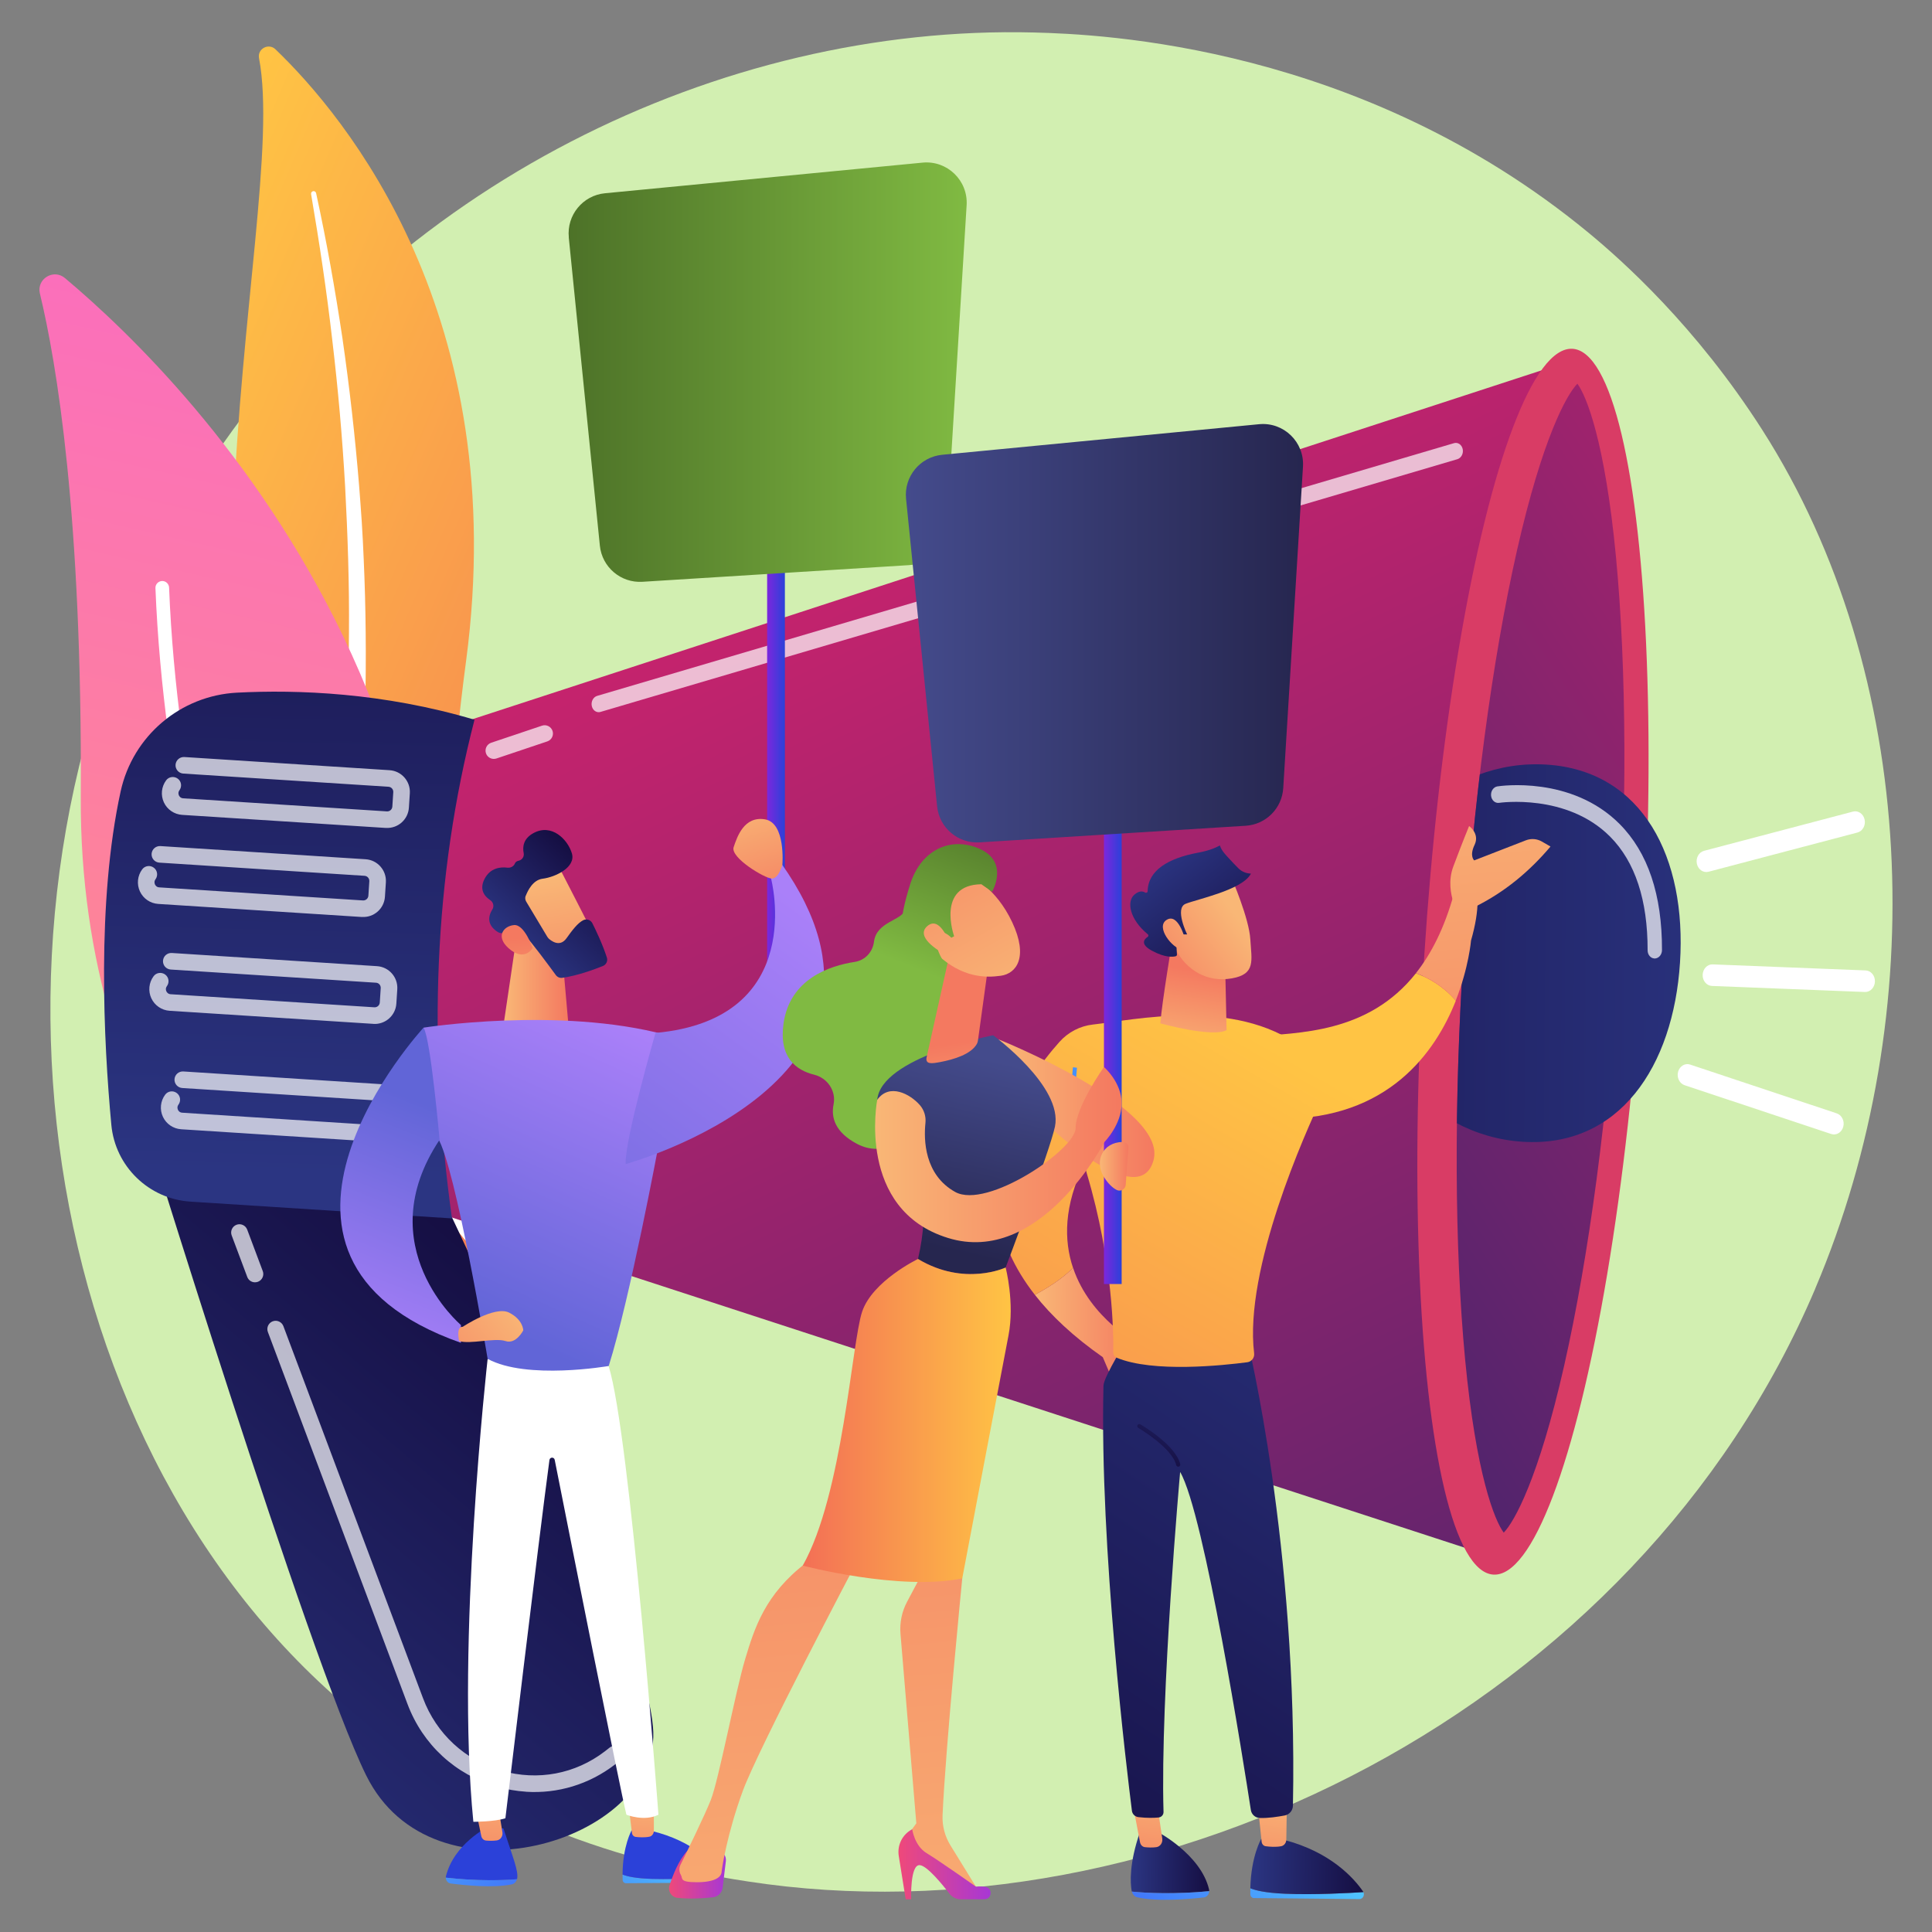 <?xml version="1.0" encoding="UTF-8"?>
<svg xmlns="http://www.w3.org/2000/svg" version="1.1" xmlns:xlink="http://www.w3.org/1999/xlink" viewBox="0 0 3710 3710">
  <rect x="0" y="0" width="3710" height="3710" fill="#808080" stroke="none"/>
  <!-- Generator: Adobe Illustrator 29.2.1, SVG Export Plug-In . SVG Version: 2.1.0 Build 116)  -->
  <defs>
    <style>
      .st0 {
        fill: url(#linear-gradient2);
      }

      .st1 {
        fill: url(#linear-gradient36);
      }

      .st2 {
        fill: url(#linear-gradient39);
      }

      .st3 {
        fill: #d2efb1;
      }

      .st4 {
        fill: url(#linear-gradient34);
      }

      .st5 {
        fill: url(#Sfumatura_senza_nome_2);
      }

      .st6 {
        fill: url(#linear-gradient33);
      }

      .st7 {
        fill: url(#linear-gradient10);
      }

      .st8 {
        fill: url(#linear-gradient32);
      }

      .st9 {
        fill: url(#Sfumatura_senza_nome3);
      }

      .st10 {
        fill: url(#linear-gradient21);
      }

      .st11 {
        fill: url(#linear-gradient37);
      }

      .st12 {
        fill: url(#linear-gradient27);
      }

      .st13 {
        fill: url(#linear-gradient35);
      }

      .st14, .st15, .st16 {
        fill: #fff;
      }

      .st17 {
        fill: url(#linear-gradient26);
      }

      .st18 {
        fill: url(#linear-gradient1);
      }

      .st19 {
        fill: url(#linear-gradient9);
      }

      .st20 {
        fill: url(#linear-gradient18);
      }

      .st21 {
        fill: url(#linear-gradient23);
      }

      .st22 {
        fill: url(#linear-gradient43);
      }

      .st15 {
        opacity: .7;
      }

      .st23 {
        fill: url(#linear-gradient8);
      }

      .st24 {
        fill: url(#linear-gradient11);
      }

      .st25 {
        fill: none;
      }

      .st26 {
        fill: url(#linear-gradient16);
      }

      .st27 {
        fill: url(#linear-gradient24);
      }

      .st28 {
        fill: url(#Sfumatura_senza_nome_41);
      }

      .st29 {
        fill: url(#linear-gradient30);
      }

      .st30 {
        fill: url(#Sfumatura_senza_nome_42);
      }

      .st31 {
        fill: url(#Sfumatura_senza_nome_86);
      }

      .st32 {
        fill: url(#linear-gradient22);
      }

      .st33 {
        isolation: isolate;
      }

      .st34 {
        fill: url(#linear-gradient29);
      }

      .st35 {
        fill: url(#linear-gradient19);
      }

      .st36 {
        fill: url(#linear-gradient12);
      }

      .st37 {
        fill: url(#Sfumatura_senza_nome_52);
      }

      .st38 {
        fill: url(#linear-gradient42);
      }

      .st39 {
        fill: url(#linear-gradient28);
      }

      .st40 {
        fill: url(#linear-gradient40);
      }

      .st41 {
        fill: url(#linear-gradient7);
      }

      .st42 {
        fill: url(#linear-gradient20);
      }

      .st43 {
        fill: url(#linear-gradient4);
      }

      .st44 {
        fill: url(#linear-gradient31);
      }

      .st45 {
        fill: url(#linear-gradient14);
      }

      .st46 {
        fill: url(#linear-gradient5);
      }

      .st47 {
        fill: url(#Sfumatura_senza_nome);
      }

      .st48 {
        fill: url(#linear-gradient3);
      }

      .st49 {
        fill: url(#Sfumatura_senza_nome_861);
      }

      .st50 {
        fill: url(#linear-gradient38);
      }

      .st51 {
        fill: url(#Sfumatura_senza_nome_36);
      }

      .st52 {
        fill: url(#linear-gradient25);
      }

      .st53 {
        fill: url(#Sfumatura_senza_nome_79);
      }

      .st54 {
        fill: url(#linear-gradient15);
      }

      .st55 {
        fill: url(#linear-gradient17);
      }

      .st56 {
        fill: url(#Sfumatura_senza_nome1);
      }

      .st57 {
        fill: url(#linear-gradient6);
      }

      .st58 {
        fill: url(#Sfumatura_senza_nome2);
      }

      .st16 {
        mix-blend-mode: soft-light;
      }

      .st59 {
        fill: url(#linear-gradient13);
      }

      .st60 {
        fill: url(#linear-gradient45);
      }

      .st61 {
        fill: url(#linear-gradient);
      }

      .st62 {
        fill: url(#linear-gradient44);
      }

      .st63 {
        fill: url(#Sfumatura_senza_nome_4);
      }

      .st64 {
        clip-path: url(#clippath);
      }

      .st65 {
        fill: url(#linear-gradient41);
      }
    </style>
    <linearGradient id="Sfumatura_senza_nome" data-name="Sfumatura senza nome" x1="3618.8" y1="1414.3" x2="5213.7" y2="1414.3" gradientTransform="translate(-2670.4 -1693.5) rotate(23.1)" gradientUnits="userSpaceOnUse">
      <stop offset="0" stop-color="#ffc444"/>
      <stop offset="1" stop-color="#f36f56"/>
    </linearGradient>
    <linearGradient id="Sfumatura_senza_nome_2" data-name="Sfumatura senza nome 2" x1="-2446.2" y1="3675.3" x2="-489.9" y2="3675.3" gradientTransform="translate(-2841.9 -653.1) rotate(-77.1)" gradientUnits="userSpaceOnUse">
      <stop offset="0" stop-color="#ff9085"/>
      <stop offset="1" stop-color="#fb6fbb"/>
    </linearGradient>
    <linearGradient id="linear-gradient" x1="987.7" y1="3330.4" x2="1847.5" y2="2177" gradientTransform="translate(-678.2 154.3) rotate(3.7)" gradientUnits="userSpaceOnUse">
      <stop offset="0" stop-color="#2b3582"/>
      <stop offset="1" stop-color="#150e42"/>
    </linearGradient>
    <linearGradient id="linear-gradient1" x1="2312.9" y1="613.9" x2="3779.2" y2="3225.4" gradientTransform="translate(-678.2 154.3) rotate(3.7)" gradientUnits="userSpaceOnUse">
      <stop offset="0" stop-color="#cb236d"/>
      <stop offset="1" stop-color="#4c246d"/>
    </linearGradient>
    <linearGradient id="linear-gradient2" x1="7224.7" y1="-155.4" x2="5184" y2="783.2" gradientTransform="translate(4398.3 -1875.4) rotate(90)" gradientUnits="userSpaceOnUse">
      <stop offset="0" stop-color="#fdf53f"/>
      <stop offset="1" stop-color="#d93c65"/>
    </linearGradient>
    <linearGradient id="linear-gradient3" x1="4880.4" y1="584.4" x2="3118.2" y2="1917.2" xlink:href="#linear-gradient1"/>
    <clipPath id="clippath">
      <path class="st25" d="M2887.6,2943.1c-17.4-23.3-53-110.9-74.2-333.1-20.4-214.7-21.5-491.5-3-779.5,18.5-288,54.9-562.4,102.5-772.8,49.3-217.6,95.8-300.1,116.1-320.9,17.4,23.3,53,110.9,74.2,333.1,20.4,214.7,271.2,507.5,252.8,795.5-18.5,288-304.6,546.4-352.2,756.8-49.3,217.6-95.8,300.1-116.1,320.9Z"/>
    </clipPath>
    <linearGradient id="linear-gradient4" x1="4184.1" y1="1414.3" x2="2699.7" y2="1499.4" xlink:href="#linear-gradient"/>
    <linearGradient id="linear-gradient5" x1="1349.7" y1="2016.5" x2="1286.8" y2="433.1" xlink:href="#linear-gradient"/>
    <linearGradient id="linear-gradient6" x1="5076.5" y1="1503.7" x2="5110.6" y2="1503.7" gradientTransform="translate(-3603.5)" gradientUnits="userSpaceOnUse">
      <stop offset="0" stop-color="#7c27dd"/>
      <stop offset="1" stop-color="#2b41d9"/>
    </linearGradient>
    <linearGradient id="Sfumatura_senza_nome_4" data-name="Sfumatura senza nome 4" x1="1091.8" y1="714.6" x2="1856.3" y2="714.6" gradientUnits="userSpaceOnUse">
      <stop offset="0" stop-color="#4d7228"/>
      <stop offset="1" stop-color="#80ba42"/>
    </linearGradient>
    <linearGradient id="linear-gradient7" x1="-855.9" y1="4019.9" x2="-847.7" y2="3774.7" gradientTransform="translate(82.8) rotate(-180) scale(1 -1)" xlink:href="#linear-gradient6"/>
    <linearGradient id="linear-gradient8" x1="-564.5" y1="3392.4" x2="-1069.8" y2="3789.1" gradientTransform="translate(82.8) rotate(-180) scale(1 -1)" gradientUnits="userSpaceOnUse">
      <stop offset="0" stop-color="#53d8ff"/>
      <stop offset="1" stop-color="#3840f7"/>
    </linearGradient>
    <linearGradient id="linear-gradient9" x1="5537.1" y1="3398.5" x2="5509.7" y2="3637.8" gradientTransform="translate(-4588.7)" gradientUnits="userSpaceOnUse">
      <stop offset="0" stop-color="#f9b776"/>
      <stop offset="1" stop-color="#f47960"/>
    </linearGradient>
    <linearGradient id="linear-gradient10" x1="6002.7" y1="3510.1" x2="5514.1" y2="3893.7" gradientTransform="translate(-4588.7)" xlink:href="#linear-gradient8"/>
    <linearGradient id="linear-gradient11" x1="5861.8" y1="4171.6" x2="5870" y2="3926.4" gradientTransform="translate(-4588.7)" xlink:href="#linear-gradient6"/>
    <linearGradient id="linear-gradient12" x1="5826" y1="3429.1" x2="5800.3" y2="3652.9" xlink:href="#linear-gradient9"/>
    <linearGradient id="linear-gradient13" x1="3744.8" y1="1881.3" x2="3867.8" y2="1881.3" gradientTransform="translate(-2776.9)" xlink:href="#linear-gradient9"/>
    <linearGradient id="linear-gradient14" x1="1155.4" y1="1762.8" x2="973.2" y2="2003.8" gradientTransform="translate(-1029.7 1317.7) rotate(-46.7)" xlink:href="#linear-gradient9"/>
    <linearGradient id="linear-gradient15" x1="1016.3" y1="1820.7" x2="1233.9" y2="1820.7" gradientTransform="translate(-1029.7 1317.7) rotate(-46.7)" xlink:href="#linear-gradient"/>
    <linearGradient id="linear-gradient16" x1="888.6" y1="1953.7" x2="1034.7" y2="1803.7" gradientTransform="translate(-1029.7 1317.7) rotate(-46.7)" xlink:href="#linear-gradient9"/>
    <linearGradient id="Sfumatura_senza_nome_36" data-name="Sfumatura senza nome 36" x1="1150.3" y1="1945.1" x2="889.2" y2="2524.3" gradientUnits="userSpaceOnUse">
      <stop offset="0" stop-color="#aa80f9"/>
      <stop offset="1" stop-color="#6165d7"/>
    </linearGradient>
    <linearGradient id="Sfumatura_senza_nome_86" data-name="Sfumatura senza nome 86" x1="701.1" y1="2589.9" x2="876.8" y2="2143.6" gradientUnits="userSpaceOnUse">
      <stop offset="0" stop-color="#aa80f9"/>
      <stop offset="1" stop-color="#6165d7"/>
    </linearGradient>
    <linearGradient id="Sfumatura_senza_nome_861" data-name="Sfumatura senza nome 86" x1="1574.5" y1="1761.4" x2="962.1" y2="2596.9" xlink:href="#Sfumatura_senza_nome_86"/>
    <linearGradient id="linear-gradient17" x1="-2309.2" y1="1534.1" x2="-2379.4" y2="1764.7" gradientTransform="translate(-881.9) rotate(-180) scale(1 -1)" xlink:href="#linear-gradient9"/>
    <linearGradient id="linear-gradient18" x1="3774.8" y1="2508.8" x2="3555.9" y2="2695.7" gradientTransform="translate(-2776.9)" xlink:href="#linear-gradient9"/>
    <linearGradient id="linear-gradient19" x1="7239.2" y1="2476.6" x2="7440.4" y2="2476.6" gradientTransform="translate(-5212.2 -55.8) rotate(.9)" xlink:href="#linear-gradient9"/>
    <linearGradient id="linear-gradient20" x1="7441.5" y1="3511.8" x2="7592.4" y2="3511.8" gradientTransform="translate(-5212.2 -55.8) rotate(.9)" xlink:href="#linear-gradient"/>
    <linearGradient id="linear-gradient21" x1="7819.2" y1="3333.8" x2="7270.4" y2="3764.8" gradientTransform="translate(-5212.2 -55.8) rotate(.9)" xlink:href="#linear-gradient8"/>
    <linearGradient id="linear-gradient22" x1="7483.5" y1="3340" x2="7454.7" y2="3591.6" gradientTransform="translate(-5212.2 -55.8) rotate(.9)" xlink:href="#linear-gradient9"/>
    <linearGradient id="linear-gradient23" x1="7916.7" y1="3458" x2="7367.9" y2="3889" gradientTransform="translate(-5212.2 -55.8) rotate(.9)" xlink:href="#linear-gradient8"/>
    <linearGradient id="linear-gradient24" x1="7671.3" y1="3515.8" x2="7888.5" y2="3515.8" gradientTransform="translate(-5212.2 -55.8) rotate(.9)" xlink:href="#linear-gradient"/>
    <linearGradient id="linear-gradient25" x1="7718.2" y1="3366.9" x2="7689.4" y2="3618.5" gradientTransform="translate(-5212.2 -55.8) rotate(.9)" xlink:href="#linear-gradient9"/>
    <linearGradient id="linear-gradient26" x1="8060.7" y1="2216.8" x2="7138.9" y2="3647.1" gradientTransform="translate(-5212.2 -55.8) rotate(.9)" xlink:href="#linear-gradient"/>
    <linearGradient id="Sfumatura_senza_nome1" data-name="Sfumatura senza nome" x1="5174.4" y1="1983.8" x2="4411.4" y2="3313.5" gradientTransform="translate(-2776.9)" xlink:href="#Sfumatura_senza_nome"/>
    <linearGradient id="linear-gradient27" x1="7454.5" y1="1821.7" x2="7226.7" y2="2240.2" gradientTransform="translate(-5212.2 -55.8) rotate(.9)" xlink:href="#linear-gradient8"/>
    <linearGradient id="linear-gradient28" x1="7543.7" y1="2600.8" x2="7466.4" y2="2738.4" gradientTransform="translate(-5212.2 -55.8) rotate(.9)" xlink:href="#linear-gradient"/>
    <linearGradient id="Sfumatura_senza_nome2" data-name="Sfumatura senza nome" x1="5279.3" y1="2044" x2="4516.3" y2="3373.7" gradientTransform="translate(-2776.9)" xlink:href="#Sfumatura_senza_nome"/>
    <linearGradient id="linear-gradient29" x1="4555.7" y1="4053" x2="3882.3" y2="4914.6" gradientTransform="translate(-3355.5 1529.8) rotate(-43.1)" xlink:href="#linear-gradient9"/>
    <linearGradient id="linear-gradient30" x1="4645.8" y1="4123.5" x2="3972.4" y2="4985" gradientTransform="translate(-3355.5 1529.8) rotate(-43.1)" xlink:href="#linear-gradient9"/>
    <linearGradient id="linear-gradient31" x1="65.1" y1="2038.7" x2="93.3" y2="1865.1" gradientTransform="translate(2214.3)" xlink:href="#linear-gradient9"/>
    <linearGradient id="linear-gradient32" x1="157.9" y1="1754.3" x2="-33.8" y2="1901" gradientTransform="translate(2214.3)" xlink:href="#linear-gradient9"/>
    <linearGradient id="linear-gradient33" x1="10.2" y1="1648.6" x2="183.8" y2="1872.2" gradientTransform="translate(2214.3)" xlink:href="#linear-gradient"/>
    <linearGradient id="linear-gradient34" x1="134.2" y1="1723.2" x2="-57.6" y2="1869.9" gradientTransform="translate(2214.3)" xlink:href="#linear-gradient9"/>
    <linearGradient id="linear-gradient35" x1="5520.7" y1="2128" x2="5820.2" y2="2128" gradientTransform="translate(-3603.5)" xlink:href="#linear-gradient9"/>
    <linearGradient id="linear-gradient36" x1="5723.4" y1="2003.1" x2="5757.4" y2="2003.1" xlink:href="#linear-gradient6"/>
    <linearGradient id="Sfumatura_senza_nome_52" data-name="Sfumatura senza nome 52" x1="1739.5" y1="1215.9" x2="2502.3" y2="1215.9" gradientUnits="userSpaceOnUse">
      <stop offset="0" stop-color="#444b8c"/>
      <stop offset="1" stop-color="#26264f"/>
    </linearGradient>
    <linearGradient id="Sfumatura_senza_nome_41" data-name="Sfumatura senza nome 4" x1="-7310.5" y1="1528.7" x2="-7181.5" y2="1852.2" gradientTransform="translate(-5445) rotate(-180) scale(1 -1)" xlink:href="#Sfumatura_senza_nome_4"/>
    <linearGradient id="linear-gradient37" x1="-6839" y1="3600" x2="-6729.6" y2="3600" gradientTransform="translate(-5445) rotate(-180) scale(1 -1)" gradientUnits="userSpaceOnUse">
      <stop offset="0" stop-color="#a737d5"/>
      <stop offset="1" stop-color="#ef497a"/>
    </linearGradient>
    <linearGradient id="linear-gradient38" x1="-7301.1" y1="4031.2" x2="-7143.7" y2="2191.8" gradientTransform="translate(-5445) rotate(-180) scale(1 -1)" xlink:href="#linear-gradient9"/>
    <linearGradient id="linear-gradient39" x1="-7347.1" y1="3580" x2="-7170.1" y2="3580" xlink:href="#linear-gradient37"/>
    <linearGradient id="linear-gradient40" x1="-6984.5" y1="4058.6" x2="-6827.1" y2="2218.7" gradientTransform="translate(-5445) rotate(-180) scale(1 -1)" xlink:href="#linear-gradient9"/>
    <linearGradient id="Sfumatura_senza_nome_79" data-name="Sfumatura senza nome 79" x1="1880.3" y1="2029" x2="1794.9" y2="2394.5" gradientUnits="userSpaceOnUse">
      <stop offset="0" stop-color="#444b8c"/>
      <stop offset="1" stop-color="#26264f"/>
    </linearGradient>
    <linearGradient id="Sfumatura_senza_nome3" data-name="Sfumatura senza nome" x1="-2251.4" y1="2727.7" x2="-1852" y2="2727.7" gradientTransform="translate(-310.5) rotate(-180) scale(1 -1)" xlink:href="#Sfumatura_senza_nome"/>
    <linearGradient id="linear-gradient41" x1="-7318.4" y1="2218.1" x2="-7288.8" y2="2001.8" gradientTransform="translate(-5445) rotate(-180) scale(1 -1)" xlink:href="#linear-gradient9"/>
    <linearGradient id="linear-gradient42" x1="-7393" y1="1939.3" x2="-7135" y2="1480.2" gradientTransform="translate(-5445) rotate(-180) scale(1 -1)" xlink:href="#linear-gradient9"/>
    <linearGradient id="Sfumatura_senza_nome_42" data-name="Sfumatura senza nome 4" x1="-7337.5" y1="1539.5" x2="-7208.5" y2="1863" gradientTransform="translate(-5445) rotate(-180) scale(1 -1)" xlink:href="#Sfumatura_senza_nome_4"/>
    <linearGradient id="linear-gradient43" x1="-7338.1" y1="1970.1" x2="-7080.1" y2="1511.1" gradientTransform="translate(-5445) rotate(-180) scale(1 -1)" xlink:href="#linear-gradient9"/>
    <linearGradient id="linear-gradient44" x1="5283.9" y1="2217.2" x2="5757.4" y2="2217.2" gradientTransform="translate(-3603.5)" xlink:href="#linear-gradient9"/>
    <linearGradient id="linear-gradient45" x1="5715.5" y1="2239.6" x2="5770.3" y2="2239.6" gradientTransform="translate(-3603.5)" xlink:href="#linear-gradient9"/>
  </defs>
  <g class="st33">
    <g id="Livello_1">
      <g>
        <path class="st3" d="M3486,2474.2c-343.2,808.1-1257.4,1260.8-2050.3,1138.7-129-19.9-482.7-79.1-795.8-358.3C37.1,2717.1-91.8,1652.6,394.4,902.4,748.3,356.4,1382.8,46.9,1985.6,62.4c129.9,3.3,627.5,23.9,1064.8,384.5,64.2,53,205.9,178.8,333.6,378.5,299.8,468.9,325.6,1122.1,101.9,1648.8Z"/>
        <g>
          <path class="st47" d="M497.4,111.6c-3.4-17.9,18.4-29.6,31.6-16.9,133.7,128.3,454.1,511.7,366,1174.6-110.5,831.8,59.7,1137.6,273.6,1325.3,0,0-295.6-90.4-478.9-400.8C239.8,1431.7,558.4,430.3,497.4,111.6Z"/>
          <path class="st16" d="M597.4,372.9c15.9,92.9,29.9,186.1,40.6,279.6,11.1,93.5,19.4,187.2,24.7,281.1,5,93.9,8.2,187.9,7.4,281.9-.4,94-4.8,187.8-9.5,282.1-4.2,94.2-9,189.1-4.1,284.7,4.8,95.4,21.1,191.9,54.5,282.4,8.4,22.6,17.2,45.1,27.2,66.8,9.6,22,20.3,43.5,31.2,64.8,22.2,42.6,47.3,83.8,75.3,122.9,56.2,78.1,124.3,147.6,199.5,206.7,7.9,6.2,19.4,4.8,25.6-3.1,6.1-7.8,4.9-19-2.7-25.2h0c-17.9-14.9-35.6-30-52.5-45.8-8.6-7.8-16.9-15.9-25.2-23.9-8.1-8.3-16.5-16.2-24.3-24.8-31.8-33.5-61.3-69.3-87.9-107-53.6-75.1-96.3-158.7-128.4-245.1-15.6-43.4-27.9-87.9-36.8-133.2-8.8-45.3-14.2-91.4-16.9-137.8-5.5-92.8-1.5-186.8,2-281,3.4-94.2,6.2-189,5.1-283.7-.4-47.3-1.7-94.7-3.8-142-.9-23.6-2.3-47.3-3.7-70.9-1.6-23.6-3.3-47.2-5.2-70.8-7.7-94.3-18.4-188.3-31.9-281.9-14-93.5-30.5-186.6-50.6-278.9-.6-2.6-3.2-4.3-5.8-3.7-2.6.6-4.2,3-3.8,5.6Z"/>
        </g>
        <g>
          <path class="st5" d="M745.3,2635.4c-9.9,32.1-49.4,43.7-75.4,22.4-143.3-117.8-518.4-487.6-514.8-1128.1,3-540.9-46.7-834.4-78.5-966.1-6.7-27.8,26-48.1,48-29.7,242.2,203.1,978.9,936.9,620.7,2101.5Z"/>
          <path class="st16" d="M699.9,2637.9c-.7.5-1.4.9-2.2,1.3-6.6,3.1-14.4.3-17.5-6.2-3.5-7.4-352-751.5-381.7-1503.7-.3-7.2,5.4-13.3,12.6-13.6,7.2-.3,13.3,5.4,13.6,12.6,29.5,746.7,375.7,1486.1,379.2,1493.5,2.7,5.8.9,12.5-4.1,16.2Z"/>
        </g>
        <g>
          <path class="st61" d="M266.6,2125s326.3,1060.9,436.6,1284.3c128,259.3,558.8,126.9,551.3-83.7-7.5-210.7-443.5-1107.3-443.5-1107.3l-544.4-93.3Z"/>
          <polygon class="st18" points="836.9 1404 3013.8 693.7 2844.8 2982.5 721.8 2290.4 836.9 1404"/>
          <ellipse class="st0" cx="2942" cy="1845.6" rx="1179.4" ry="209" transform="translate(912.1 4663.5) rotate(-86.3)"/>
          <path class="st48" d="M2887.6,2943.1c-17.4-23.3-53-110.9-74.2-333.1-20.4-214.7-21.5-491.5-3-779.5,18.5-288,54.9-562.4,102.5-772.8,49.3-217.6,95.8-300.1,116.1-320.9,17.4,23.3,53,110.9,74.2,333.1,20.4,214.7,21.5,491.5,3,779.5-18.5,288-54.9,562.4-102.5,772.8-49.3,217.6-95.8,300.1-116.1,320.9Z"/>
          <g class="st64">
            <path class="st43" d="M3226.1,1848.3c-12.8,200-116.9,356.1-302.3,344.2-185.4-11.9-325.3-183.6-312.5-383.6,12.8-200,173.5-352.5,358.9-340.6,185.4,11.9,268.7,180,255.9,380Z"/>
          </g>
          <path class="st46" d="M455.1,1330.1c115.7-6,280.6-.2,456.1,52-78.3,302.6-89.9,622.6-43.3,957.6l-502.1-32.2c-80.1-5.1-144.6-67.7-152-147.5-14.9-160.1-28.4-428.5,17.9-640.4,23.3-106.3,114.7-183.8,223.4-189.5Z"/>
          <path class="st15" d="M741,1589.9l-391.2-25.1c-15.2-1-28.7-10.2-35.1-24-6.4-13.8-4.8-30,4.3-42.3,5.2-7.1,15.2-8.5,22.3-3.3,7.1,5.2,8.5,15.2,3.3,22.3-3.1,4.2-1.7,8.3-1,9.9.7,1.6,3,5.3,8.2,5.6l391.2,25.1c5.4.3,10-3.7,10.4-9.1l1.8-27.8c.3-5.4-3.7-10-9.1-10.4l-394.1-25.3c-8.8-.6-15.4-8.1-14.9-16.9.6-8.8,8.1-15.4,16.9-14.9l394.1,25.3c22.9,1.5,40.3,21.3,38.9,44.2l-1.8,27.8c-1.5,22.9-21.3,40.3-44.2,38.8Z"/>
          <path class="st15" d="M695,1760.9l-391.2-25.1c-15.2-1-28.7-10.2-35.1-24-6.4-13.8-4.8-30,4.3-42.3,5.2-7.1,15.2-8.6,22.3-3.3,7.1,5.2,8.5,15.2,3.3,22.3-3.1,4.2-1.7,8.3-1,9.9.7,1.6,3,5.3,8.2,5.6l391.2,25.1c5.4.3,10-3.7,10.4-9.1l1.8-27.8c.3-5.4-3.7-10-9.1-10.4l-394.1-25.3c-8.8-.6-15.4-8.1-14.9-16.9.6-8.8,8.1-15.4,16.9-14.9l394.1,25.3c22.9,1.5,40.3,21.3,38.9,44.2l-1.8,27.8c-1.5,22.9-21.3,40.3-44.2,38.8Z"/>
          <path class="st15" d="M1148.9,1367.6c-5.9-.4-11-5-12.5-11.9-1.8-8.5,2.8-17.2,10.3-19.4l1645.4-485.3c7.5-2.2,14.9,2.9,16.7,11.4,1.8,8.5-2.8,17.2-10.3,19.4l-1645.4,485.3c-1.4.4-2.9.6-4.2.5Z"/>
          <path class="st15" d="M947.3,1457.3c-6.3-.4-12-4.5-14.1-10.8-2.8-8.3,1.7-17.4,10-20.2l97.6-32.8c8.3-2.8,17.4,1.7,20.2,10,2.8,8.3-1.7,17.4-10,20.2l-97.6,32.8c-2,.7-4.1.9-6.1.8Z"/>
          <path class="st15" d="M716.9,1966.1l-391.2-25.1c-15.2-1-28.7-10.2-35.1-24-6.4-13.8-4.8-30,4.3-42.3,5.2-7.1,15.2-8.5,22.3-3.3,7.1,5.2,8.5,15.2,3.3,22.3-3.1,4.2-1.8,8.3-1,9.9.7,1.6,3,5.3,8.2,5.6l391.2,25.1c5.4.3,10-3.7,10.4-9.1l1.8-27.8c.3-5.4-3.7-10-9.1-10.3l-394.1-25.3c-8.8-.6-15.4-8.1-14.9-16.9.6-8.8,8.1-15.4,16.9-14.9l394.1,25.3c22.9,1.5,40.3,21.3,38.9,44.2l-1.8,27.8c-1.5,22.9-21.3,40.3-44.2,38.9Z"/>
          <path class="st15" d="M739.1,2193.6l-391.2-25.1c-15.2-1-28.7-10.2-35.1-24-6.4-13.8-4.8-30,4.3-42.3,5.2-7.1,15.2-8.6,22.3-3.3,7.1,5.2,8.5,15.2,3.3,22.3-3.1,4.2-1.7,8.3-1,9.9.7,1.6,3,5.3,8.2,5.6l391.2,25.1c5.4.3,10-3.7,10.3-9.1l1.8-27.8c.3-5.4-3.7-10-9.1-10.3l-394.1-25.3c-8.8-.6-15.4-8.1-14.9-16.9.6-8.8,8.1-15.4,16.9-14.9l394.1,25.3c22.9,1.5,40.3,21.3,38.8,44.2l-1.8,27.8c-1.5,22.9-21.3,40.3-44.2,38.8Z"/>
          <path class="st15" d="M1010.1,3440.6c-18.4-1.2-37-4.4-55.3-9.6-80.2-22.9-143-80.8-172.3-158.8l-268.1-714.4c-3.1-8.2,1.1-17.4,9.3-20.5,8.2-3.1,17.4,1.1,20.5,9.3l268.1,714.4c25.7,68.5,80.8,119.3,151.2,139.4,69.2,19.8,141.3,6.2,198-37.3,3.1-2.4,6.2-4.8,9.3-7.3,6.8-5.5,16.9-4.4,22.4,2.4,5.5,6.9,4.4,16.9-2.4,22.4-3.3,2.7-6.6,5.2-9.9,7.8-49.7,38.2-109.8,56.2-170.8,52.3Z"/>
          <path class="st15" d="M488.7,2462.4c-6.1-.4-11.6-4.2-13.9-10.3l-29.9-79.7c-3.1-8.2,1.1-17.4,9.3-20.5,8.2-3.1,17.4,1.1,20.5,9.3l29.9,79.7c3.1,8.2-1.1,17.4-9.3,20.5-2.2.8-4.4,1.1-6.6,1Z"/>
          <path class="st15" d="M3176.7,1840.5c-7.2-.5-12.8-7.2-12.8-15.6.2-96.5-24-170-72-218.3-83.2-83.7-211.9-65.1-213.2-64.9-7.6,1.1-14.5-4.9-15.4-13.7-.9-8.7,4.5-16.7,12.1-17.9,5.8-.9,142.1-20.8,234.7,72.2,54.3,54.5,81.7,135.9,81.4,242.1,0,8.8-6.2,16-13.9,16.2-.3,0-.7,0-1,0Z"/>
        </g>
        <g>
          <g>
            <rect class="st57" x="1473.1" y="1040" width="34.1" height="927.3"/>
            <path class="st63" d="M1092.2,455.9l59.7,591.9c4.2,41.4,40.3,72,81.8,69.4l512.1-32c39-2.4,70-33.5,72.4-72.5l38-618.7c2.9-47.5-37.3-86.3-84.6-81.7l-609.8,58.8c-42.7,4.1-73.8,42.1-69.5,84.8Z"/>
          </g>
          <path class="st41" d="M856.1,3605.7c0-1,0-2.1.3-3.1,15.6-62,79.6-93.8,79.6-93.8l30.8,2.4c17.7,54.7,29.1,81.3,26.3,96.3,0,.4-.2.8-.3,1.2-25.4,2.3-77.6,3.7-136.6-3Z"/>
          <path class="st23" d="M992.7,3608.6c-1.4,5-5.1,8.9-9.8,9.9-36.1,7.6-93.5,1.5-117.6-1.7-5.3-.7-9.2-5.6-9.3-11.2,59,6.7,111.2,5.2,136.6,3Z"/>
          <path class="st19" d="M910.7,3460.9l13.5,64.8c1,4.8,4.6,8.3,9.1,8.7,5.4.5,13.1.8,20.9-.3,6.9-1,11.8-8.1,10.6-15.7l-9.4-57.6h-44.6Z"/>
          <path class="st7" d="M1254.1,3608.1c-32.9-.9-49.8-4.8-58.6-8.4,0,3.3,0,6.6.1,10,.1,3.7,2.8,6.6,6.2,6.6l180.4-1.2c5.8,0,9.1-6.7,6.6-12-23.7,2-83.9,6.3-134.7,4.9Z"/>
          <path class="st24" d="M1388.8,3603.2c-.2-.5-.4-.9-.7-1.4-15.9-22.3-56.5-66.6-136.7-85.8l-38.5-1.2s-17.1,29.8-17.4,84.9c8.8,3.6,25.8,7.5,58.6,8.4,50.8,1.4,111-3,134.7-4.9Z"/>
          <path class="st36" d="M1205.8,3456.5c.4,2.9,5.7,46.4,7.7,63.3.5,4,3.4,7.1,7.1,7.6,6.5.8,17.1,1.5,26.4-.4,5-1,8.6-5.8,8.6-11.4v-68.4l-49.8,9.3Z"/>
          <path class="st14" d="M936.4,2609.4s-61.5,547.1-27.4,889c0,0,41,0,61.5-6.8,0,0,64-534.9,84.6-688,.8-5.8,9-6,10.1-.3,25.5,128.8,125.8,633.8,137.7,681.5,0,0,34.2,13.7,61.5,0,0,0-54.7-731.7-95.7-861.7l-232.5-13.7Z"/>
          <path class="st59" d="M993.8,1786.6l-25.9,175.1s72.3,33.2,123-1.4l-10.9-123.6-86.2-50.1Z"/>
          <g>
            <path class="st45" d="M1069.4,1657.9c1.7,1.6,73.8,143.2,73.8,143.2l-81.7,39.4-88.2-124s66.8-86.2,96.1-58.6Z"/>
            <path class="st54" d="M1009.5,1720c-1.5,3.8-1.1,8,1,11.4l40.7,67.9c.6,1,1.4,2,2.2,2.8,4.9,4.5,21.4,17.6,34.3-.2,10.9-15.2,21.2-29.1,32.2-34.8,6.4-3.3,14.3-.7,17.6,5.8,6.7,13.3,19.7,40.4,27.9,66.1,2,6.4-1.3,13.4-7.5,15.9-16.5,6.7-49.2,18.8-78.2,22.8-4.8.7-9.5-1.4-12.3-5.2-12.5-17.1-47.7-64.9-59.7-76.8-11.2-11.1-31.7-6.9-41-4.3-3.5,1-7.3.5-10.4-1.4-9.4-5.7-25.8-19.8-10.8-43.7,3.7-5.9,1.8-13.9-4-17.7-10.5-6.9-21.9-19.9-11-40.9,11-21.3,30.6-23.2,44-21.5,5.9.7,11.9-2.4,14.2-7.9,1-2.5,3-4.5,6.7-5.3,7-1.4,11.6-7.8,10.2-14.9-2.4-12-.6-27.7,18.6-38.2,35.2-19.4,66.1,12.2,74,38.9,7.9,26.7-31.6,45.5-56.3,48.6-18.2,2.3-28.2,22.2-32.2,32.6Z"/>
            <path class="st26" d="M1022.9,1820.6s-15.7-45.9-35.7-44.2c-20.1,1.7-35.9,21.7-11,44.1,30.9,27.9,46.7,0,46.7,0Z"/>
          </g>
          <g>
            <path class="st51" d="M813.3,1973.4s259.9-41,465,13.7l-13.7,212s-54.7,294.1-95.7,424c0,0-157.3,27.4-232.5-13.7,0,0-61.5-369.3-95.7-424,0,0-34.2-143.6-27.4-212Z"/>
            <path class="st31" d="M813.3,1973.4s-403.5,437.7,71.8,605.2v-34.2s-177.8-150.5-41-355.6c0,0-17.1-194.9-30.8-215.4Z"/>
            <path class="st49" d="M1201.5,2235.3s593.6-161.6,298.9-577.1l-19.9,28.2s72.4,270.3-221.8,297.1c0,0-59.8,207.7-57.2,251.8Z"/>
          </g>
          <path class="st55" d="M1502.4,1660.3s6.7-80.2-33.4-86.9c-40.1-6.7-53.5,33.4-60.2,53.5-6.7,20.1,60.2,60.2,73.5,60.2s20.1-26.7,20.1-26.7Z"/>
          <path class="st20" d="M888.5,2547.9s61.5-41,88.9-27.4c27.4,13.7,27.4,34.2,27.4,34.2,0,0-13.7,27.4-34.2,20.5-20.5-6.8-68.4,6.8-88.9,0,0,0-6.8-27.4,6.8-27.4Z"/>
        </g>
        <g>
          <path class="st35" d="M2060.5,2434.6c-21,21.7-51.7,40.2-73.3,51.8,31.3,40,73.9,80.2,130.5,119.8l15.8,37,53.5-62s-93.4-48.4-126.4-146.6Z"/>
          <path class="st42" d="M2322,3631.6c0-1.1,0-2.3-.3-3.4-15.9-67.6-99.6-111-99.6-111l-33.5,2.1c-20.2,59.1-18.3,95.5-15.5,111.8,0,.5.2.9.3,1.3,27.5,2.9,84.2,5.4,148.5-.8Z"/>
          <path class="st10" d="M2173.6,3632.5c1.4,5.4,5.3,9.7,10.4,10.9,39.1,8.9,101.5,3.2,127.7.2,5.8-.7,10.1-5.9,10.3-12-64.2,6.3-120.9,3.7-148.5.8Z"/>
          <path class="st32" d="M2176.1,3469.4l13.1,68.4c1,5,4.7,8.8,9.4,9.3,5.7.6,13.8,1.1,21.9,0,7.3-1,12.5-8.3,11.4-16.3l-8.9-60.7-46.9-.8Z"/>
          <path class="st21" d="M2466.7,3636.5c-36.9-1.6-55.9-6.3-65.7-10.5,0,3.7-.1,7.4,0,11.3,0,4.1,3.1,7.5,6.8,7.5l202.7,2c6.5,0,10.4-7.4,7.7-13.4-26.6,1.8-94.4,5.6-151.4,3.1Z"/>
          <path class="st27" d="M2618.1,3633.4c-.2-.5-.4-1-.8-1.5-17.5-25.3-62.3-75.8-152-98.9l-43.2-2.1s-19.8,33.1-21.1,95.1c9.8,4.2,28.8,8.8,65.7,10.5,57,2.5,124.8-1.3,151.4-3.1Z"/>
          <path class="st52" d="M2415.2,3465.4c.4,3.2,5.6,52.3,7.5,71.3.5,4.5,3.7,8.1,7.8,8.6,7.3,1,19.2,2,29.7,0,5.6-1.1,9.8-6.4,9.9-12.7l1.2-76.8-56.2,9.6Z"/>
          <path class="st17" d="M2394.9,2571.5s97.8,397.7,87.9,896.1c-.2,9.1-6.7,16.8-15.6,18.6-13.1,2.5-32.5,5.5-48.4,4.8-8.5-.4-15.5-6.8-16.8-15.2-13.2-85.9-89.3-570-135.8-649.2,0,0-38.4,429.5-31.9,652.7.2,5.6-4,10.3-9.5,10.8-8.4.8-21.8,1.3-38.8-.7-6.5-.8-11.6-5.8-12.4-12.2-9.2-72.7-62.2-505.4-54.6-816.3.4-17.5,47.9-93,47.9-93l228.1,3.7Z"/>
          <path class="st56" d="M2547.6,2094.5c-16.6-21.5-31-44.4-43-68.1-16.8-33-1.7,21.1-5.9-15.9-128.1-95.6-324.1-51.4-399.8-43.1-24.8,2.7-47.6,14.6-64.3,33.2-65.9,73.8-211.2,276.5-47.4,485.8,21.6-11.5,52.3-30.1,73.3-51.8-17.6-52.4-18.1-119,22-200.1,1.2,6.5,2.8,12.9,4.6,19.3,50.7,170,51.3,310.9,50.6,343.3,0,4.4,2.5,8.4,6.6,10.1,69.8,29.3,205.4,14.7,250.9,8.7,8.3-1.1,14.1-8.8,13.1-17.1-19.7-161.8,99-425.7,130.3-491.7,2.3-4.8,5.3-9,9-12.6Z"/>
          <path class="st12" d="M2075.6,2221.8c-27.1-78-15.3-171.4-15.2-172.4l7.8,1c-.1.9-11.7,92.6,14.8,168.8l-7.4,2.6Z"/>
          <path class="st39" d="M2262.5,2816.4c-1.7,0-3.3-1.2-3.8-3-8.1-33.5-72.2-71.1-72.9-71.5-1.9-1.1-2.5-3.5-1.4-5.4,1.1-1.9,3.5-2.5,5.4-1.4,2.8,1.6,67.7,39.7,76.6,76.5.5,2.1-.8,4.2-2.9,4.7-.3,0-.7.1-1,.1Z"/>
          <g>
            <path class="st58" d="M2719.1,1868.8c-92,116.3-225,114.2-315.3,121.9-119.3,10.2-148,86.6-148,86.6l204,71.1c205.8.6,296.4-127.2,335.8-226.8-24.2-28-52.5-43.8-76.5-52.7Z"/>
            <path class="st34" d="M2809.6,1664l-17.6,52.3c-18.3,65.8-43.5,115.2-73,152.4,23.9,8.9,52.3,24.7,76.5,52.7,25-63.4,29.3-115.3,29.3-115.3,35.5-123.3-15.2-142.2-15.2-142.2Z"/>
          </g>
          <path class="st29" d="M2961,1616.1c-9.4-5.5-20.8-6.4-31-2.4l-99.1,38.5s-9.7-8.2.7-29.8c10.4-21.6-10.5-36.2-10.5-36.2,0,0-12.8,31-30.3,77.7-10,26.7-5.2,52.8.7,70.2l41.4,7c56.9-28.3,104.2-67.8,144.5-115.5l-16.4-9.5Z"/>
          <path class="st44" d="M2251.9,1801.4s-20.9,124.7-23.7,163.8c0,0,100.9,27.9,127.2,12.9l-3.3-150.8-100.2-26Z"/>
          <g>
            <path class="st8" d="M2365.2,1686.5s33.5,77,35.8,117.5c2.3,40.4,11,66.7-35.8,74.8-46.8,8.1-86.1-15.1-107.5-55.4,0,0-33.4-62.1-25.9-87.5,7.5-25.4,133.4-49.4,133.4-49.4Z"/>
            <path class="st6" d="M2178.7,1717.7c9.1-7.7,15.9-6.4,20.2-3.8,2.2,1.3,4.9,0,4.9-2.6.9-39.9,39.1-63.2,96.8-73.9,19-3.5,32.4-8.6,41.9-13.9,1.8,5.2,4.6,10.2,8.3,14.6,2.8,3.4,5.7,6.6,8.7,9.8,6,6.6,12.2,13.1,18.6,19.5,6.7,6.7,15.2,9.8,24,10.2-.3.6-.6,1.3-1,1.9-18.3,30.1-103.1,47.4-124.5,56.1-21.4,8.8,3,58.7,3,58.7h-18.5c-1.8,0-3.3,1.5-3.2,3.4l2.2,35.3c0,1.5-.9,2.9-2.4,3.3-5.6,1.4-20.3,2.9-45.2-10.4-24.3-13-14.9-22.8-8.6-26.8,1.8-1.2,1.8-3.7.1-5.1-34.7-28.4-41.2-63-25.4-76.3Z"/>
            <path class="st4" d="M2275.2,1801.8s-12.8-49.2-34.9-35.4c-22.1,13.8,11.4,55.1,29.2,57l5.7-21.6Z"/>
          </g>
        </g>
        <g>
          <path class="st13" d="M1917.2,1995.8s325.2,129.8,298,231.8c-27.2,102-204.1-68-204.1-68l-93.9-163.8Z"/>
          <g>
            <rect class="st1" x="2119.9" y="1540.5" width="34" height="925.2"/>
            <path class="st37" d="M1739.9,957.8l59.6,590.5c4.2,41.3,40.2,71.9,81.6,69.3l510.9-31.9c38.9-2.4,69.8-33.4,72.2-72.3l37.9-617.3c2.9-47.4-37.2-86.1-84.4-81.5l-608.4,58.7c-42.6,4.1-73.7,42-69.4,84.6Z"/>
          </g>
          <path class="st28" d="M1789,1702.7s-43.5,21.1-51.5,45.4c-6.4,19.5-54.5,22-59.2,60.3-2.5,19.8-17.1,35.6-36.8,38.7-49.1,7.5-124.8,33-136.9,118.3-9.2,65.1,23.9,89.7,58.7,98.3,25.6,6.3,42.6,31.1,37.4,57-5,24.8,2.4,53.4,45.3,76,96.1,50.7,192.1-120.2,192.1-120.2l19.7-298.4-68.9-75.4Z"/>
          <path class="st11" d="M1393.9,3573.7l-6.2,51.1c-1.2,9.7-8.8,17.4-18.5,18.5-16.4,1.9-42.7,3.8-68.4,1.1-11.3-1.2-18.6-12.6-15.2-23.5,6.3-19.7,17.8-49.4,34.3-66.8h56.7c10.5,0,18.6,9.2,17.3,19.6Z"/>
          <path class="st50" d="M1838.2,2974.7l9.6,56.3s-32.1,324.8-37.8,454.7c-.9,20.4,4.4,40.5,15.1,57.9l55.8,90.5-141.7-83.6-2.8-17.3,23.2-31.9-30.4-363.8c-1.8-21.4,2.6-42.8,12.7-61.7l29.3-55.1,67.1-46Z"/>
          <path class="st2" d="M1890.2,3647.2h-45.2c-8.5,0-16.4-3.9-21.6-10.6-14.1-18.3-43.3-54.1-57.3-55-18.8-1.3-16.4,65.6-16.4,65.6h-10.5l-13.3-83.1c-3.4-20.9,7-41.6,25.8-51.4h0s4.3,31.8,27.6,45.8c23.3,14.1,94.8,64.4,94.8,64.4,0,0,8.8-1.2,18.4.5,14.3,2.6,12.3,23.7-2.2,23.7Z"/>
          <path class="st40" d="M1644.1,3001.4s-187.8,356.3-217.7,437.7c-29.9,81.4-40.3,149.2-40.7,155.6-.6,10-13.1,19.7-47.5,19.7s-26.5-7.1-30.7-14c-3.6-5.9-3.8-13.2-.8-19.4,10.9-22,45.3-92.3,58.1-124.1,15.2-38.1,48-210.5,66-270.5,18-60,38.3-125,116.7-184.9,0,0,53.8-52.7,96.7,0Z"/>
          <path class="st53" d="M1762.8,2417.6c48.5-205.3-78.2-305.6-78.2-305.6,6.8-81.6,222.5-124,222.5-124,0,0,134.7,98.4,118.7,175.5-9.4,45.2-94.7,270.5-94.7,270.5,0,0-78.9,37.3-168.3-16.4Z"/>
          <path class="st9" d="M1655.4,2519.2c19.7-59.4,107.4-101.6,107.4-101.6,89.4,53.7,168.3,16.4,168.3,16.4,0,0,17.7,67.6,5.5,130.4-12.2,62.8-88.8,466.6-88.8,466.6-120.7,24.5-306.3-24.6-306.3-24.6,76.9-136.5,94.1-427.8,113.9-487.2Z"/>
          <path class="st65" d="M1819,1852.3l-39.4,177c-3.8,15.6,10.4,13,26.2,10.1,25.8-4.9,59.1-14.9,70.2-35,1.1-2,1.7-4.4,2-6.7l16.9-122.7c1.3-9.7-3.9-19.2-12.9-23.2l-32.7-14.5c-12.6-5.6-27.1,1.6-30.4,15Z"/>
          <g>
            <path class="st38" d="M1865.3,1683.8s46.7,19.7,78.4,87.1c31.7,67.4,8,98.6-21.7,102.8-29.8,4.3-74.3,3.6-121.3-39.9-47.1-43.6,4-173.4,64.7-150Z"/>
            <path class="st30" d="M1832.2,1797.8s-35.2-98.6,52.3-99.8l20.6,14.4s32.1-54.7-20.6-80.8c-52.7-26.1-114.3-4.5-136.7,66.4-22.4,71-26.2,118.4,11,152.4,37.3,33.9,52.7-4.5,52.7-4.5,0,0-20.3-31.8-12-48.7,8.3-17,27.3,3.5,27.3,3.5l5.5-2.8Z"/>
            <path class="st22" d="M1822.4,1808.8s-17.8-50.8-41.5-30.6c-23.7,20.2,19.3,46.9,36.1,55.6l5.4-25Z"/>
          </g>
          <path class="st62" d="M1684.5,2112s-40.8,210.9,136.1,265.3c176.9,54.4,300.3-184.4,300.3-184.4,0,0,33-33.3,33-74.1s-34-69.8-34-69.8c0,0-54.4,76.6-54.4,117.4s-170.1,156.5-231.3,122.5c-59.5-33.1-60.4-100.7-57.1-132.5,1.3-12.5-2.5-24.9-10.8-34.4-18.3-20.9-58.3-42.9-81.8-10Z"/>
          <path class="st60" d="M2166.8,2203.8l-5.1,71.2c-.6,8.7-10,14.1-17.7,9.9-7-3.8-15.6-11-24.1-24.7-18.7-29.9-3.1-66.8,36.5-67.4,6,0,10.9,4.9,10.4,10.9Z"/>
        </g>
        <g>
          <path class="st14" d="M3280.9,1674c-10,2.6-20-4.2-22.4-15.3h0c-2.4-11.1,3.8-22.3,13.8-24.9l285.9-75.3c10-2.6,20,4.2,22.4,15.3h0c2.4,11.1-3.8,22.3-13.8,24.9l-285.9,75.3Z"/>
          <path class="st14" d="M3287.5,1893.3c-10.3-.4-18.3-10-17.9-21.4h0c.4-11.4,9-20.4,19.2-20l293.7,11.6c10.3.4,18.3,10,17.9,21.4h0c-.4,11.4-9,20.4-19.2,20l-293.7-11.6Z"/>
          <path class="st14" d="M3234.9,2083.9c-9.8-3.3-15.4-14.8-12.5-25.7h0c3-11,13.3-17.2,23.2-13.9l281.5,93.7c9.8,3.3,15.4,14.8,12.5,25.7h0c-3,11-13.3,17.2-23.2,13.9l-281.5-93.7Z"/>
        </g>
      </g>
    </g>
  </g>
</svg>